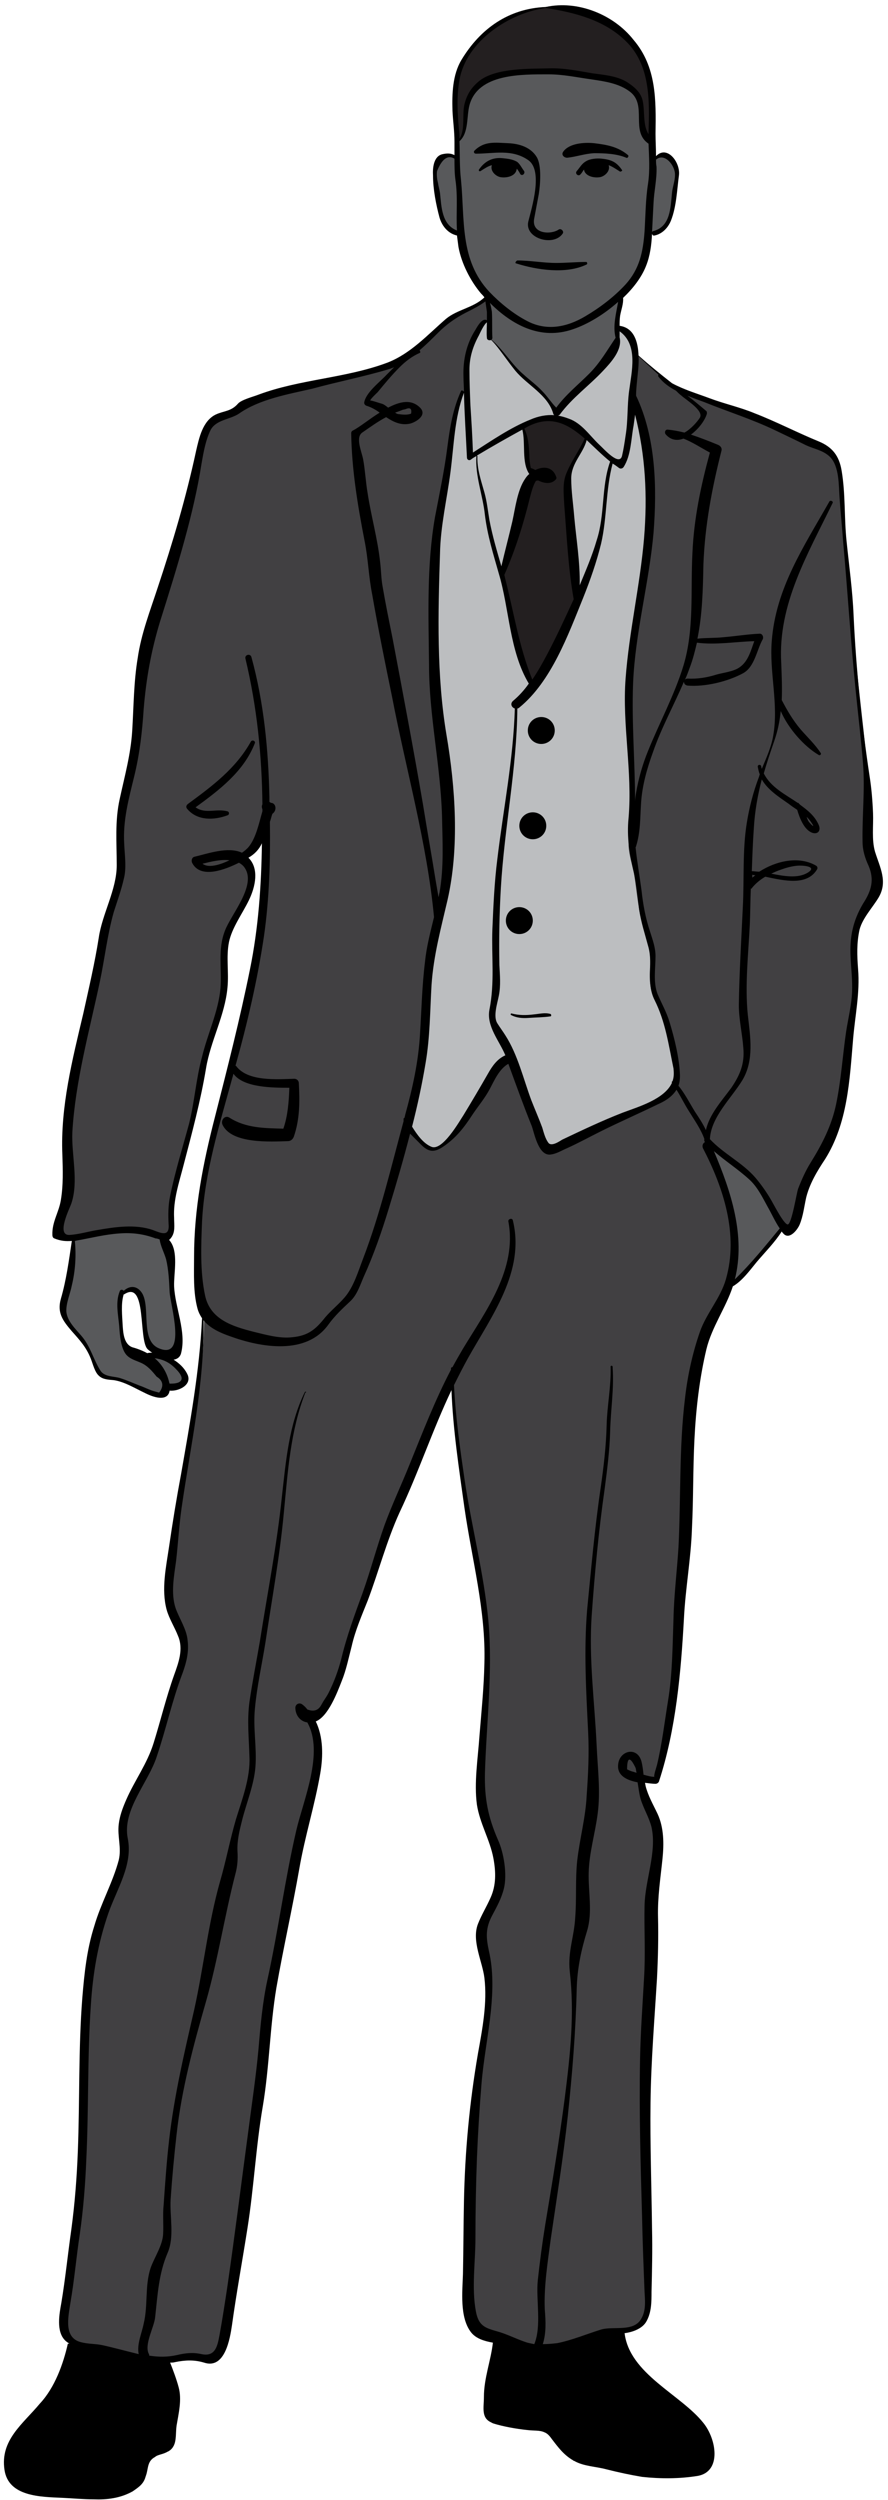 <?xml version="1.0" encoding="UTF-8"?><svg xmlns="http://www.w3.org/2000/svg" xmlns:xlink="http://www.w3.org/1999/xlink" height="501.0" preserveAspectRatio="xMidYMid meet" version="1.0" viewBox="-0.9 -1.0 178.0 501.0" width="178.0" zoomAndPan="magnify"><g id="change1_1"><path d="M174.4,171.5c-0.2-0.5-0.4-1.1-0.5-1.6c-0.5-1.8-0.5-3.7-0.4-5.6c0-0.8,0-1.6,0-2.3c0-1.1-0.1-2.2-0.2-3.2 v-0.5c-0.6-11.6-2.6-23.2-3.2-34.8c-0.3-8-1.6-15.4-1.9-23.5c-0.3-2.9,0-5.8-1.3-8.7c-0.8-2-2.2-2.6-4-3.3c-1.3-0.5-2.5-1.1-3.8-1.6 c-4.5-2.2-9.1-4.4-14.1-5.8c-3.5-1.3-6.5-2.6-10-3.9c-0.3-0.2-0.7-0.4-1-0.6c0.5,0.4,0.9,0.8,1.4,1.2c-0.1,0-0.2-0.1-0.3-0.1 c-0.3-0.2-0.6-0.5-0.9-0.7c-2.8-2.4-5.6-4.9-7.7-6.8h0c-0.2-2.9-1.3-4.4-3.2-4.7l-0.6-0.1l0-0.6c0-0.6,0-1.4,0.1-2.2 c0.1-0.5,0.2-0.9,0.3-1.4c0.2-0.7,0.4-1.4,0.3-2l0-0.3l0.2-0.2c2.1-2,3.6-4.1,4.4-6.2c0.8-2.1,1.1-4.4,1.2-6.3l1.4,0 c0-0.2-0.2-0.3-0.3-0.3h0c1.2-0.2,2.2-1.2,2.8-2.6c0.8-2,1.1-4.4,1.3-6.7c0.1-0.7,0.2-1.5,0.3-2.2c0.1-1-0.3-2.2-1-3 c-0.4-0.5-0.9-0.7-1.3-0.7c-0.4,0-0.7,0.2-1.1,0.5l-1.1,1.2l-0.1-1.6c-0.1-1.7-0.1-3.1-0.1-4.6c0.1-6.7,0.2-13.1-4.3-18.3 c-3.2-4.1-8.6-6.7-13.7-6.7c-1.1,0-2.1,0.1-3.2,0.3l-0.1,0l-0.1,0c-6.8,0.3-12.4,3.8-16.3,10.3c-1.7,2.8-1.8,6.4-1.7,9.8 c0,0.8,0.1,1.7,0.2,2.5c0.1,1.2,0.2,2.5,0.2,3.7c0,1,0,2,0,2.8l0,1.3l-1.1-0.7c-0.3-0.2-0.5-0.2-0.9-0.2c-0.3,0-0.6,0-0.9,0.1 c-1.5,0.3-1.4,2.8-1.4,3.6c0,2.9,0.7,6.1,1.3,8.2c0.5,1.6,1.6,2.8,3,3.1l0.5,0.1l0,0.5c0.1,0.9,0.2,1.6,0.3,2.3c0.5,3,2.2,6.4,4.3,9 c0.2,0.3,0.5,0.5,0.7,0.8l0.1,0.2l0.1,0.6l-0.3,0.3c0,0,0,0,0,0c0-0.1-0.1-0.2-0.1-0.4c-1.2,1.6-5.8,2.9-7.7,4.5 c-2.8,2.4-5.3,5.1-8.1,7.1l0,0c-0.1,0.1-0.2,0.1-0.3,0.2l0-0.1c-1.4,1-3,1.9-4.8,2.3C67.5,75,57.6,76,49.3,79.4 c-0.6,0.2-1.2,0.4-1.6,0.7c-0.2,0.1-0.5,0.2-0.7,0.3c-1.9,2.5-4.8,1.2-6.1,3.5c-1.7,2.2-2.2,6.6-2.7,9.6c-1.7,7.1-3.9,14.7-6.8,23.5 c-0.3,0.9-0.6,1.8-0.9,2.8c-1.2,3.6-2.5,7.4-3,11.2c-0.6,3.5-0.7,7.1-0.9,10.5c-0.1,1.2-0.1,2.4-0.2,3.6c0,0.4-0.1,0.9-0.1,1.3 c-0.2,2.1-0.5,4.1-0.9,6.1c-1.1,4.6-2.6,9.1-2.4,14.2c0,2.9,0.7,5.8-0.3,9s-2.3,6.5-2.9,10c-1.1,8.2-3.3,16.2-5,24.2 c-1.5,6.7-2.7,13.6-2.4,20.5c0.1,3.2,0.2,6.1-0.3,9.2c-0.1,0.4-0.2,0.8-0.3,1.2c-0.5,1.4-1.1,2.8-1.3,4.2c-0.1,0.5-0.2,1-0.1,1.5 c0,0,0,0.1,0,0.1c0.8,0.4,1.6,0.5,2.4,0.5c0.2,0,0.5,0,0.7,0l0.9-0.1l-0.1,0.9c-0.6,4.1-1.2,7.8-2.2,11.6c-0.7,2.5,0.3,3.8,2.1,5.8 l0.2,0.2c1.5,1.7,2.8,3.2,3.7,5.5c0.1,0.3,0.2,0.6,0.3,0.9c0.3,0.8,0.6,1.9,1.1,2.3c0.5,0.5,1.4,0.6,2.2,0.7l0.4,0 c1.7,0.2,3.4,1.1,5,1.9c0.4,0.2,0.9,0.5,1.3,0.7c1.2,0.6,2.3,0.9,3,0.9c0.9,0,1.1-0.4,1.1-0.8l0.1-0.7l0.7,0.1c0.1,0,0.2,0,0.3,0 c1,0,2.2-0.5,2.6-1.2c0.1-0.2,0.3-0.6-0.1-1.2c-0.5-1-1.4-1.9-2.5-2.5l-1.7-1l2-0.2c0.5-0.1,0.8-0.3,0.9-0.8c0.6-2.5,0-5.3-0.6-8.1 c-0.4-1.7-0.8-3.5-0.8-5.1c0-0.7,0-1.5,0.1-2.4c0.2-2.4,0.3-5-0.9-6.5l-0.6-0.7l0.8-0.4c0,0,0.1,0,0.1-0.1c0.6-0.8,0.6-1.7,0.6-2.8 c0-0.3,0-0.6,0-0.8c-0.2-3.1,0.6-6.1,1.4-9c0.2-0.6,0.3-1.2,0.5-1.8l0.4-1.4c0.4-1.7,0.9-3.3,1.3-5c0.9-3.3,1.8-6.5,2.2-9.8 c0.2-1.1,0.4-2.1,0.6-3.2c0.4-2.6,1.3-5,2.1-7.4c1-2.8,1.9-5.7,2.2-8.7c0.1-1.3,0.1-2.6,0.1-3.9c0-1.7-0.1-3.5,0.3-5.3 c0.4-2.1,1.6-4,2.6-6c0.5-0.9,1-1.8,1.4-2.6c0.9-2,2.2-5.6,0-7.7l-0.6-0.6l0.8-0.5c1.3-0.8,2-1.5,2.4-2.6l0-0.1l1.2,0.3 c-0.1,3.7-0.2,7.5-0.4,11.2c-0.4,5.2-1,9.9-1.9,14.3c-1.6,8.1-3.6,16.3-5.7,24.3c-1.7,6.1-3.3,12-4.4,18.2 c-1.1,5.5-1.3,11.1-1.1,16.7c0,2.9,0,5.9,0.7,8.6c0.1,0.6,0.4,1.1,0.7,1.6l-0.3,0.3c0,12.8-3,25.7-4.9,38.5 c-0.4,2.4-0.8,4.9-1.2,7.5c-0.1,0.6-0.2,1.2-0.3,1.8c-0.6,3.6-1.1,7.3-0.2,10.6c0.3,1,0.8,2,1.3,3c0.4,0.7,0.7,1.5,1,2.2 c1.2,2.8,0.2,5.7-0.7,8.2l0,0.1c-0.2,0.7-0.5,1.3-0.7,2c-0.2,0.6-0.4,1.2-0.6,1.8c-0.5,1.5-0.9,3-1.3,4.5c-0.5,1.7-1,3.5-1.5,5.2 c-0.8,2.6-2.1,4.9-3.3,7c-0.8,1.4-1.6,2.9-2.3,4.4c-0.6,1.5-1.2,3-1.4,4.7c-0.1,1,0,2,0.1,3.1c0.1,1.3,0.3,2.7-0.1,4.2 c-0.6,2.4-1.6,4.7-2.6,6.9c-0.9,2-1.7,4.1-2.4,6.3c-1.5,4.7-2,9.6-2.4,14.2c-0.5,6.2-0.6,12.6-0.6,18.8c0,3.9-0.1,8-0.3,12 c-0.2,5.6-0.6,10.7-1.3,15.7c-0.3,1.9-0.5,3.9-0.8,5.8c-0.4,2.9-0.8,6-1.2,8.9l0,0.1c-0.4,2-1,5.3,0.6,6.8c0.2,0.2,0.5,0.4,0.7,0.6 l-0.3,0.9l0.3-0.2c0,0,0,0.1,0,0.1l0.1-0.1l-0.2,0.4c-0.9,3.7-2.5,8.5-5.6,11.8c-0.7,0.8-1.4,1.6-2.2,2.4c-2.8,3-5.5,5.9-4.8,10.3 c0.7,4.6,6,4.8,10.3,5l0.7,0c0.9,0,1.7,0.1,2.6,0.2c1.2,0.1,2.5,0.2,3.7,0.2l0.3,0c3,0,5.2-0.5,7.2-1.6c1.2-0.8,1.9-1.3,2.3-2.6 c0.2-0.4,0.2-0.8,0.3-1.3c0.2-1,0.4-2.2,1.8-3c0.4-0.2,0.7-0.4,1-0.5c0.2-0.1,0.3-0.1,0.5-0.2c0.4-0.1,0.7-0.2,1-0.4 c0.4-0.2,0.7-0.5,1-0.9c0.3-0.6,0.4-1.5,0.4-2.4c0-0.5,0-1,0.1-1.5c0.1-0.4,0.1-0.7,0.2-1.1c0.4-2.1,0.8-4.3,0.2-6.3 c-0.3-1.4-1-3.2-1.7-4.8l-0.4-0.9l1,0c0.1,0,0.2,0,0.4,0c0.6,0,1.2-0.2,1.7-0.3c0.6-0.1,1.2-0.1,1.8-0.1c1.1,0,2.1,0.1,3.1,0.5 c0.3,0.1,0.6,0.2,0.9,0.2c2.7,0,3.5-5.2,3.7-7.1c0.6-4,1.2-8.1,1.9-12.1c0.4-2.4,0.8-4.9,1.2-7.3c0.6-3.8,1-7.8,1.4-11.6 c0.5-4.3,0.9-8.7,1.7-13c0.6-3.9,1-7.9,1.3-11.7c0.3-3.9,0.7-7.9,1.4-11.9c0.7-4,1.5-8.1,2.3-12c0.8-3.9,1.6-7.9,2.3-11.9 c0.6-3.2,1.3-6.5,2.1-9.6c0.8-3.1,1.5-6.3,2.1-9.5c0.5-2.5,0.7-6-0.4-9c0-0.1-0.1-0.3-0.1-0.4c-0.1-0.2-0.2-0.5-0.3-0.7 c0-0.1,0.1-0.1,0.1-0.2c0.2-0.3,0.4-0.5,0.5-0.8c2-1.1,3.6-5.3,4.4-7.3l0.1-0.2c0.7-1.6,1.1-3.5,1.5-5.2c0.1-0.6,0.3-1.1,0.4-1.7 c0.6-2.7,1.7-5.4,2.7-8l0.5-1.2c0.8-2.2,1.6-4.6,2.4-6.8c1.2-3.6,2.4-7.4,4.1-10.9c1.9-4,3.6-8.2,5.2-12.2c1.6-4,3.3-8.2,5.2-12.3 l0.8,0.2c0.4,7.8,1.7,16,2.8,23.4c1.6,9.7,4.2,19.4,4.2,28.7c0,4.8-0.3,9.4-0.6,14.1c0,0.1,0,0.3,0,0.4c-0.1,1-0.2,2-0.2,2.9 c-0.1,1.1-0.2,2.3-0.3,3.4c-0.3,3.4-0.7,6.9-0.2,10.1c0.3,1.9,1,3.7,1.7,5.5c0.6,1.7,1.3,3.4,1.6,5.2c0.4,2.3,0.7,5.4-0.6,8.4 c-0.4,0.8-0.7,1.5-1.1,2.3c-0.5,1-1,1.9-1.4,2.9c-0.8,2.1-0.1,4.6,0.5,7c0.3,1.2,0.7,2.4,0.8,3.5c0.1,1.1,0.2,2.3,0.2,3.4 c-0.1,3-0.5,6-0.9,8.8c-0.1,0.9-0.3,1.7-0.5,2.6l-0.1,0.6c-1.7,9.8-2.6,19.4-2.8,29.5c-0.1,2.4-0.1,4.8-0.1,7.2c0,2.4,0,4.8-0.1,7.3 c0,0.5,0,1-0.1,1.5c-0.1,3.3-0.3,7.4,1.5,9.8c0.9,1.2,2.5,1.6,4,1.8l0.6,0.1l-0.1,0.6c-0.2,1.6-0.5,3.1-0.9,4.6 c-0.5,2-0.9,4.1-0.9,6.3c0,0.4,0,0.8,0,1.3c-0.1,1.7-0.1,2.7,1.2,3.2c0.1,0.1,0.2,0.1,0.3,0.1c2,0.6,4.8,1.1,6.5,1.3 c0.4,0,0.8,0.1,1.2,0.1c1,0,1.9,0.1,2.7,0.5c0.6,0.3,1.1,0.8,1.6,1.5l0.2,0.2c1.2,1.6,2.2,2.9,4,3.9l0.2,0.1 c1.1,0.7,2.5,0.9,3.9,1.1c0.8,0.1,1.6,0.3,2.4,0.5c2.6,0.6,4.8,1.1,7,1.5c1.7,0.2,3.4,0.3,5,0.3c2.1,0,4.1-0.2,6-0.5 c1.2-0.2,2.1-0.9,2.5-2c0.8-2.2-0.3-5.6-1.8-7.5c-1.5-2-3.8-3.8-6.2-5.6c-4.5-3.5-9.1-7.2-9.8-12.8l-0.1-0.7l0.7-0.1 c0.9-0.1,3-0.5,3.8-2c0.2-0.3,0.3-0.6,0.4-1c0.6-1.3,0.5-2.9,0.5-4.6c0,0,0-0.1,0-0.1c0.1-4.1,0.2-8.3,0.1-12.5 c0-2.8-0.1-5.6-0.1-8.4c-0.1-5.6-0.2-11.3-0.2-16.9c0.1-6.3,0.5-12.7,0.9-18.9c0.1-2.1,0.3-4.1,0.4-6.2c0.2-4.5,0.3-8.5,0.2-12.1 c-0.1-3.1,0.3-6.2,0.6-9.2c0.1-0.9,0.2-1.7,0.3-2.6c0.3-2.5,0.4-5.8-0.9-8.6c-0.2-0.4-0.4-0.9-0.6-1.3c-0.7-1.5-1.4-2.8-1.8-4.4 c0-0.1-0.1-0.3-0.1-0.4l0-0.2c0-0.3-0.1-0.6-0.1-0.9l0.9,0.1c0.6,0.1,1.2,0.1,1.7,0.2l0.4,0c3.4-10.3,4.4-21.7,5-32.5 c0.1-2.8,0.5-5.7,0.8-8.5c0.3-3.1,0.7-6.3,0.8-9.4c0.1-3,0.2-6,0.2-8.9c0-2.9,0.1-6,0.3-9c0.3-6.8,1.1-12.8,2.4-18.2 c0.6-2.5,1.8-4.9,2.9-7.1c0.9-1.8,1.8-3.6,2.4-5.5l0.1-0.3l0.2-0.1c1.5-0.9,2.7-2.4,3.9-3.8c0.3-0.3,0.5-0.7,0.8-1 c0.5-0.6,1-1.1,1.5-1.7c1.2-1.3,2.5-2.7,3.4-4.3l0.5-0.8l0.6,0.8c0.1,0.1,0.2,0.3,0.4,0.4c0.1,0.1,0.2,0.2,0.3,0.2 c0.6,0,1.5-1.1,1.8-1.8c0.5-1.1,0.7-2.4,0.9-3.7c0.1-0.5,0.2-1.1,0.3-1.6c0.7-2.9,2.3-5.5,3.9-7.9c4.1-6.6,4.7-14.4,5.4-21.9l0-0.6 c0.3-3.2,0.7-6.3,1.3-9.5c0.6-5-1.1-9.9,0.4-14.5c0.5-1.4,1.4-2.7,2.3-3.9c0.5-0.7,0.9-1.3,1.3-1.9C176,176.2,175.3,174,174.4,171.5 z M32.2,270.9l-2.7-0.1c-0.3,0-0.5,0-0.7,0.1l-0.3,0.1l-0.2-0.1c-0.3-0.2-0.6-0.4-1-0.5c-0.6-0.3-1.2-0.5-2-0.7 c-2.1-0.8-2.3-3.4-2.4-4.8c0-0.4,0-0.8-0.1-1.3c-0.1-1.8-0.3-3.7,0.3-5.4l0.1-0.4l0.4-0.1c0.6-0.3,1.1-0.5,1.6-0.5 c2.4,0,2.7,3.6,3,7.1c0.2,1.8,0.4,4.1,0.9,4.6c0.2,0.2,0.5,0.4,0.9,0.7L32.2,270.9z" fill="#414042"/></g><g id="change2_1"><path d="M156.4,244.5l-0.8,0.9c-1.5,2.3-3.2,4.1-5.1,6.1c-1.5,1.7-3,3.8-5.1,5.1l-0.1-0.1c1.6-4.2,1.6-11.1,0.5-15 c-1.3-4.7-2.7-8.7-4.8-13.1c0-0.3-0.1-0.6-0.2-0.9l0.2-0.1c2.9,3.5,7.4,5.5,10,8.7C153.1,238.8,154.5,242,156.4,244.5z M34.4,272.6 c-0.8-0.8-1.8-1.3-2.9-1.4c-0.5-0.2-1-0.3-1.6-0.3c-0.6-0.1-1.8-0.3-2.3,0.1l0,0.1c-0.8-0.3-1.5-0.6-2.3-1c-0.6-0.2-0.8-0.5-1.1-1.1 c-0.9-1.9-0.9-4.1-1-6.2c-0.1-1.5-0.5-3.4,0.3-4.7l0.3,0.1c0.6-0.7,2.2-1.2,3-0.3c0.7,0.8,1,2.7,1.1,3.8c0.2,1.5,0,3.2,0.3,4.7 c0.2,1.2,0.5,2.4,1.6,3.2c0.5,0.3,1.1,0.6,1.8,0.8c0.7,0.2,1.3,0.4,1.8,0.3c1.8-0.2,1.4-2.6,1.4-3.9c0-1.9-0.4-3.9-0.9-5.7 c-0.4-1.9-0.5-3.5-0.5-5.4c0-2.9,0-6.3-2-8.7v-0.2c-1.1-0.2-2.7-1-4.2-1.2c-2.9-0.4-6.5,0-9.7,0.6c-1,0.2-2.4,0.6-3.7,0.8v0.3 c0,4.1-0.7,8.4-1.8,12.3c-0.6,1.9-0.6,2.7,0.5,4.4c1.6,2.2,3.6,3.6,4.7,6.2c0.4,1.1,0.9,2,1.3,3.1c0.6,1.4,0.9,1.6,2.4,1.8 c2.5,0.2,4.6,1.5,6.9,2.5c1.5,0.8,5.7,2.4,4.7-0.6c0.9,0.3,2.4-0.2,2.9-0.5C37.3,275.6,35.5,273.6,34.4,272.6z M130.4,30.9h-0.2 c-0.1-0.1-0.2-0.2-0.4-0.3v-3.2h-0.1c-1.9-0.9-2-2.4-2-4.4s-0.1-3.8-1.3-5.4c-1.3-1.6-3.5-2.4-5.5-2.8c-1.1-0.2-2.1-0.3-3.2-0.5 c-1.5-0.1-2.9-0.7-4.4-0.9c-1.8-0.3-3.6-0.1-5.3-0.1c-1.6,0-3.1,0.5-4.7,0.4c-1.4-0.1-2.6,0.3-3.9,0.5c-1.2,0.2-2.9,0.7-3.9,1.3 c-2.2,1.5-2.8,3.7-3.2,6.2c-0.3,1.9,0.4,4.6-1.5,5.7c0,1.1-0.1,2.2-0.1,3.3c0,0,0-0.1,0-0.1c-0.7-1.1-3-0.9-3.6,0.1 c-1.2,1.7-0.7,3.9-0.3,5.7c0.5,1.9,0.4,3.6,0.8,5.3c0.3,1.5,1.6,3.7,3.4,3.9h0.2c0.2,1.7,0.5,3.3,1.1,4.9c0.9,2.7,2.3,5.2,4.2,7.3 c0,0,0,0,0,0.1l0,0c0.1,0.3,0.1,0.6,0.2,0.8c0.3,1,0.5,1.4,0.6,2.8v2c0,1-0.1,2.1,0,3.2c2.4,1.9,4.8,6.3,7.2,8.2 c2.4,1.8,4.3,3.9,5.9,6.4c0.1,0.2,0.2,0.3,0.3,0.5c1-1.4,2.1-2.7,3.3-3.9c1.2-1.2,2.5-2.3,3.8-3.4c1.7-1.8,4.9-5.2,5.1-7.8 c0-0.7-0.1-1.3-0.1-2c0-0.5,0-1,0.1-1.6c0.1-1.6,1.1-3.5,0.8-5l-0.1-0.1c0,0-0.1,0.1-0.1,0.1c0,0,0,0,0-0.1c2.2-1.9,4.1-4.2,4.7-6.9 c0.4-1.8,0.6-3.6,0.8-5.5c0,0,0,0,0-0.1c0,0,0.1,0,0.1,0c0,0,0,0.1,0,0.1l1.1,0.1c1.8-0.2,3.1-2.4,3.4-3.9c0.5-1.8,0.4-3.5,0.8-5.3 c0.5-1.8,0.9-4-0.3-5.7C133.5,29.8,131.1,29.6,130.4,30.9z" fill="#58595B"/></g><g id="change3_1"><path d="M134.5,216.5c-0.2,0.6-0.7,1.2-1.5,1.7c-1.7,1.5-4.1,2.4-6,3.2c-3.7,1.7-7.5,3.2-11.2,5.2 c-1.5,0.6-3,1.5-4.5,2.2c-1.3,0.6-1.7,1.3-2.8,0.4c-1.1-1.3-1.7-4.5-2.6-6c-1.6-4-3-8.1-4.5-12.1c0,0,0,0,0,0l-0.1,0 c-2.8,0.6-4.3,5.4-5.6,7.5c-0.9,1.5-2.2,2.8-3,4.3c-0.6,1.3-0.9,1.9-1.9,2.8c-1.1,1.1-3.9,4.1-5.2,3.7c-1.1-0.4-3.9-3.4-4.9-5.2 c0.9-3.3,1.8-6.6,2.4-9.9c1.6-7.7,1-15.8,2.3-23.9c0.3-2.1,0.8-4.2,1.3-6.3c1.1-4.3,2.2-8.5,2.2-13.1c0-5.5,0-10.6-0.3-16.1 c-0.3-6.5-2.3-12.6-2.3-19c-0.3-7.7,0-15.5,0-23.5c0-6.1,1.3-11.9,2.3-17.7c1-5.5,1-12.3,3.2-17.1h0.5c0,0,0-0.1,0-0.1 c-0.1-1.6-0.1-3.1-0.1-4.3c0-2.6,0.6-4.9,1.9-7.1c0.2-0.6,1.9-3.4,2.4-2.6H97c0,1-0.1,2.1,0,3.2c2.4,1.9,4.8,6.3,7.2,8.2 c2.5,1.8,4.4,3.7,6,6.2c0.3,0,0.6,0.1,0.8,0.1c0.9-1.2,1.9-2.4,3-3.5c1.2-1.2,2.5-2.3,3.8-3.4c1.7-1.6,4.9-5.1,5.1-7.7 c0-0.7-0.1-1.3-0.1-2c2.2,0.5,3.1,2.5,3.3,4.7c0.4,3.4-0.6,7.6-0.6,9.1c0,0.1,0,0.1,0,0.2c0,0.1,0,0.2,0,0.3h0.1 c4.9,12,3.7,26.5,1.7,38.9c-0.9,5.4-1.9,11-2.4,16.3c-0.4,4.3,0,9.5,0.2,13.8c0.2,4.7,0.4,9.5,0.2,14.2c-0.2,1.9-0.2,4.1-0.2,6v0.4 c0.1,2,0.7,3.6,1.1,5.6c0.6,3.9,0.9,8,2.1,11.8c0.9,2.6,1.3,4.1,1.1,6.9c-0.2,2.8,0,4.9,1.3,7.3c2.1,3.9,2.6,8.8,3.4,12.9 C134.8,214.4,134.9,215.5,134.5,216.5z" fill="#BCBEC0"/></g><g id="change4_1"><path d="M110.1,82.9c-0.6-0.1-1.2-0.1-1.9,0c-1.5,0.1-3,0.8-4.5,1.5c1.3,2.3,0.8,5,1.1,7.6c0.2,1,0.5,1.8,1.1,2.3 c-0.3,0.3-0.6,0.7-0.8,1c-1.3,2.9-1.8,6.5-2.7,9.4c-0.8,3.2-1.8,6.1-2.7,9.4h-0.1c2,7.3,2.7,16.1,6.2,22.3 c3.1-4.2,6.2-10.6,8.7-16.5h-0.1c0-6.6-1.1-13.2-1.5-19.8c-0.2-1.9-0.5-4.2,0-6.1c0.9-2.6,3-4.6,3.7-7l0.1-0.1 c-0.4-0.4-0.7-0.8-1.1-1.2C113.9,84,112.2,83.1,110.1,82.9z M106,94.4C106,94.4,106,94.3,106,94.4C106,94.3,106,94.3,106,94.4 C106,94.3,106,94.3,106,94.4z M129.9,27.4h-0.1c-1.9-0.9-2-2.5-2-4.4s-0.1-3.8-1.3-5.4c-1.3-1.6-3.4-2.4-5.5-2.8 c-1.1-0.2-2.1-0.3-3.2-0.5c-1.5-0.1-2.9-0.6-4.4-0.9c-1.7-0.3-3.5-0.1-5.3-0.1c-1.6,0-3.1,0.5-4.7,0.4c-1.4-0.1-2.6,0.3-3.9,0.5 c-1.2,0.2-2.9,0.6-3.9,1.3c-2.3,1.5-2.8,3.8-3.2,6.2c-0.3,1.9,0.4,4.6-1.5,5.7c0-0.4,0-0.9-0.1-1.3c-0.4-5.3-1.2-11.3,1.9-15.9 c2.2-3.5,5-6,8.7-7.9c2.2-1.1,4.7-1.7,7.2-1.9c7.4-0.3,15.5,3.3,19.2,9.9C130.4,14.9,130,21.8,129.9,27.4z" fill="#231F20"/></g><g id="change5_1"><path d="M94.5,29.8c-0.4,0-0.5-0.4-0.3-0.6c2-2,4.2-1.6,6.8-1.5c2.2,0.1,4.5,0.8,5.7,2.8c1,1.7,0.7,5.5,0.4,7.4 c-0.3,1.6-0.6,3.2-0.9,4.8c-0.7,3.2,3.3,3.4,4.9,2.3c0.5-0.3,1.1,0.4,0.8,0.8c-1.8,2.7-7.7,1-6.9-2.4c0.7-2.8,3-10.2,0-12.3 C101.7,28.8,98.1,29.8,94.5,29.8z M97.7,32.1c-0.4,1.1,0.7,2.2,1.7,2.4c1.1,0.2,2.8-0.1,3.2-1.3c0-0.1,0.1-0.3,0.1-0.4 c0.3,0.4,0.5,0.7,0.7,1.1c0.4,0.5,1.1-0.2,0.7-0.7c-0.4-0.5-0.8-1.4-1.4-1.8c-0.9-0.5-1.9-0.6-2.9-0.7c-2.1-0.2-3.6,0.7-4.7,2.3 c-0.1,0.2,0.1,0.4,0.3,0.3C96.2,32.8,96.9,32.3,97.7,32.1C97.7,32.1,97.7,32.1,97.7,32.1z M119.7,30.8c-0.9-0.1-2.3,0-3.1,0.5 c-0.9,0.5-1.2,1.2-1.9,2c-0.4,0.5,0.3,1.1,0.7,0.7c0.3-0.3,0.4-0.5,0.6-0.8c0-0.1,0.1-0.1,0.2-0.2c0,0.1,0,0.1,0,0.2 c0.4,1.2,2.1,1.5,3.2,1.3c1-0.2,2.1-1.3,1.7-2.4c0,0,0,0,0,0c0.8,0.3,1.5,0.8,2.3,1.3c0.2,0,0.5-0.2,0.4-0.3 C122.7,31.5,121.7,31,119.7,30.8z M112.9,30.6c1.8-0.2,3.4-0.8,5.3-0.9c2.1,0,4.5,0.1,6.4,0.9c0.3,0.2,0.6-0.3,0.4-0.5 c-2-1.7-4.3-2.1-6.8-2.4c-2-0.2-5,0-6.2,1.7C111.5,30.1,112.3,30.7,112.9,30.6z M116.6,51.5c-2,0-4,0.2-6,0.2 c-2.6,0-5.2-0.5-7.8-0.5c-0.4,0.2-0.5,0.6-0.2,0.6c4.1,1.3,10,2.2,14.1,0.2C116.9,51.9,116.8,51.5,116.6,51.5z M107.6,142.7 c-1.5,0-2.7,1.2-2.7,2.7s1.2,2.7,2.7,2.7s2.7-1.2,2.7-2.7S109.1,142.7,107.6,142.7z M105.9,167.2c1.5,0,2.7-1.2,2.7-2.7 s-1.2-2.7-2.7-2.7s-2.7,1.2-2.7,2.7S104.4,167.2,105.9,167.2z M105.9,183.5c0-1.5-1.2-2.7-2.7-2.7s-2.7,1.2-2.7,2.7s1.2,2.7,2.7,2.7 S105.9,185,105.9,183.5z M109.4,202.2c-1.1-0.3-2.2,0-3.3,0.1c-1.6,0.2-3,0.2-4.5-0.2c-0.1,0-0.2,0.2-0.1,0.3 c1.1,0.6,2.3,0.7,3.6,0.6c1.4-0.1,2.9-0.1,4.3-0.3C109.7,202.7,109.6,202.2,109.4,202.2z M175.2,178.9c-1.2,2-3.2,4.1-3.8,6.4 c-0.6,2.7-0.5,5.2-0.3,7.9c0.4,4.8-0.6,9.3-1,14.1c-0.7,8.3-1.1,16.8-5.6,24c-1.6,2.4-3.1,4.9-3.8,7.7c-0.4,1.8-0.6,3.7-1.3,5.4 c-0.4,1-2,3.1-3.2,1.9c-0.1-0.1-0.3-0.3-0.4-0.5c-1.4,2.2-3.3,4.1-5,6.1c-1.4,1.7-2.9,3.8-4.8,4.9c-1.4,4.3-4.2,8.1-5.3,12.6 c-1.4,5.9-2.1,12-2.4,18.1c-0.3,5.9-0.2,11.9-0.5,17.9c-0.2,6-1.3,11.9-1.6,17.9c-0.6,10.9-1.6,22.3-5,32.7 c-0.1,0.3-0.4,0.5-0.7,0.5c-0.6,0-1.3-0.1-2.1-0.2c0,0.2,0.1,0.4,0.1,0.6c0.5,2,1.5,3.7,2.4,5.6c1.3,2.8,1.3,6,1,9 c-0.4,3.9-1,7.7-0.9,11.7c0.1,4.1,0,8.2-0.2,12.2c-0.5,8.3-1.2,16.6-1.3,25c-0.1,8.4,0.2,16.9,0.3,25.3c0.1,4.2,0,8.4-0.1,12.6 c0,2,0,4.1-1,5.9c-0.8,1.5-2.8,2.2-4.4,2.4c1,8.2,11.3,12.3,15.8,18c2.6,3.2,3.7,9.7-1.1,10.6c-3.7,0.6-7.5,0.6-11.2,0.2 c-2.4-0.4-4.7-0.9-7.1-1.5c-2.2-0.6-4.6-0.6-6.5-1.7c0,0,0,0,0,0c-0.1,0-0.1,0-0.2-0.1c-1.9-1.1-3-2.6-4.3-4.3 c-0.5-0.7-0.9-1.1-1.4-1.3c-1-0.5-2.1-0.3-3.6-0.5c-2-0.2-4.8-0.7-6.7-1.3c-0.2-0.1-0.3-0.1-0.4-0.2c-2.1-0.9-1.5-3-1.5-5.1 c0-3.8,1.4-7.3,1.8-10.9c-1.7-0.3-3.4-0.8-4.4-2.1c-2.3-3-1.7-8.2-1.6-11.7c0.1-4.9,0.1-9.7,0.2-14.5c0.2-10,1.1-19.7,2.8-29.6 c0.9-5,1.9-10.2,1.3-15.2c-0.4-3.3-2.6-7.4-1.3-10.8c0.7-1.8,1.7-3.4,2.5-5.2c1.2-2.6,1.1-5.3,0.6-8c-0.7-3.7-2.7-6.9-3.3-10.7 c-0.6-4.4,0.2-9.3,0.5-13.7c0.4-4.9,0.9-9.8,1-14.7c0.3-10.6-2.5-20.7-4-31.1c-1.1-7.9-2.3-15.7-2.6-23.6c-3.8,8-6.6,16.5-10.4,24.5 c-2.6,5.7-4.2,11.9-6.4,17.7c-1.2,3-2.5,6-3.2,9.1c-0.6,2.3-1.1,4.8-2,7c-0.9,2.3-2.7,7.1-5.2,8.1c1.5,3.1,1.5,6.9,0.9,10.4 c-1.1,6.4-3.1,12.7-4.2,19.1c-1.4,8-3.2,15.9-4.6,23.9c-1.3,7.8-1.4,15.8-2.7,23.6c-1.4,8.1-1.8,16.4-3.1,24.6 c-1,6.4-2.2,12.9-3.1,19.4c-0.4,2.7-1.4,8.9-5.6,7.5c-2-0.6-3.8-0.5-5.8-0.1c-0.3,0.1-0.7,0.1-1,0.1c0.6,1.5,1.3,3.4,1.7,4.9 c0.7,2.5,0,5.3-0.4,7.7c-0.2,1.3,0,3-0.6,4.1c-0.3,0.6-0.8,1-1.3,1.2c-0.5,0.3-1,0.4-1.6,0.6c-0.3,0.1-0.6,0.2-0.8,0.4 c-1.7,0.9-1.3,2.4-1.9,3.9c-0.4,1.5-1.3,2.1-2.6,3c-2.5,1.4-5.2,1.7-7.8,1.6c-2.1,0-4.2-0.2-6.3-0.3C7.3,499.4,0.8,499.4,0,494 c-0.9-6,3.7-9.2,7.1-13.3c3-3.2,4.7-8,5.6-12l0.1,0c0,0,0,0,0,0l0.2,0c-0.3-0.2-0.6-0.4-0.8-0.6c-1.9-1.8-1.2-5.4-0.8-7.6 c0.8-4.8,1.3-9.8,2-14.7c0.7-5.2,1.1-10.4,1.3-15.6c0.4-10.3,0.1-20.6,0.9-30.8c0.4-4.9,0.9-9.7,2.4-14.4c1.3-4.5,3.7-8.7,4.9-13.2 c0.6-2.5-0.3-4.7,0-7.2c0.2-1.7,0.8-3.3,1.5-4.9c1.7-3.9,4.2-7.2,5.5-11.4c1.4-4.5,2.5-9.1,4.1-13.6c0.9-2.5,1.9-5.2,0.8-7.8 c-0.7-1.8-1.8-3.5-2.3-5.3c-1.1-4.1-0.1-8.6,0.5-12.7c0.7-4.8,1.5-9.7,2.4-14.5c1.8-10.3,3.7-20.7,4.2-31.2 c-0.4-0.6-0.7-1.2-0.9-1.9c-0.9-3.3-0.7-7-0.7-10.4c0-9.7,1.8-18.8,4.2-28.1c2.5-9.8,5-19.6,7-29.5c1.7-8.3,2.3-16.9,2.4-25.4 c0,0,0,0.1,0,0.1c-0.6,1.3-1.5,2.2-2.7,2.9c2.2,2.2,1.4,5.8,0.1,8.5c-1.3,2.7-3.4,5.5-4,8.4c-0.6,3,0,6-0.3,9.1 c-0.5,5.6-3.4,10.7-4.3,16.2c-1.1,6.6-2.8,12.9-4.5,19.4c-0.9,3.5-2.1,7-1.9,10.6c0,1.5,0.3,2.9-0.7,4.1c-0.1,0.1-0.2,0.2-0.3,0.3 c2,2.2,0.9,6.7,1,9.3c0.2,4.3,2.5,9.1,1.4,13.4c-0.2,0.8-0.8,1.2-1.5,1.3c1.1,0.7,2.1,1.6,2.7,2.8c1.2,2.2-1.7,3.6-3.5,3.4 c-0.3,2-2.6,1.7-5.1,0.4c-1.9-0.9-4-2.2-6.1-2.5c-1-0.1-2.2-0.1-3-0.9c-0.8-0.7-1.2-2.4-1.6-3.4c-0.9-2.3-2.2-3.7-3.8-5.5 c-1.8-2.1-3-3.7-2.2-6.5c1.1-3.8,1.6-7.6,2.2-11.6c-1.2,0.1-2.3,0-3.5-0.5c-0.3-0.1-0.4-0.4-0.4-0.7c-0.1-2.6,1.3-4.5,1.7-7 c0.5-3,0.4-6,0.3-9.1c-0.4-9.6,2-19,4.2-28.3c1.1-5,2.3-10.1,3.1-15.2c0.7-4.8,3.6-9.6,3.6-14.5c0-4.5-0.4-8.8,0.6-13.3 c1-4.6,2.2-8.9,2.5-13.6c0.3-4.9,0.3-9.8,1.1-14.6c0.7-4.9,2.5-9.5,4-14.1c3-9,5.7-18.1,7.7-27.4c0.6-2.6,1.3-6,3.9-7.3 c1.7-0.8,3.1-0.6,4.5-2.2c0.7-0.8,3.1-1.4,4.1-1.8c8.3-3.1,17.5-3.3,25.8-6.4c4.7-1.8,8.1-5.6,11.8-8.8c2.3-1.9,5.5-2.2,7.7-4.3 c0,0,0,0,0,0c-0.2-0.3-0.5-0.6-0.7-0.8c-2.1-2.5-3.9-6-4.5-9.3c-0.1-0.8-0.2-1.5-0.3-2.3c-1.8-0.4-3-1.9-3.5-3.6 c-0.7-2.6-1.3-5.7-1.3-8.4c-0.1-1.5,0.1-3.9,1.9-4.3c0.9-0.2,1.7-0.2,2.4,0.2c0-0.9,0-1.8,0-2.7c0-2.1-0.3-4.1-0.4-6.2 c-0.1-3.4,0-7.2,1.8-10.2c3.8-6.3,9.5-10.3,16.9-10.6c6.4-1.4,13.6,1.5,17.6,6.6c4.6,5.4,4.5,12,4.4,18.8c0,1.5,0.1,3,0.1,4.5 c2.2-2.3,4.9,1.2,4.6,3.8c-0.4,3-0.5,6.3-1.6,9.1c-0.6,1.5-1.8,2.7-3.3,3c-0.3,0.1-0.5-0.2-0.5-0.4c-0.1,2.3-0.4,4.5-1.2,6.5 c-0.9,2.3-2.6,4.5-4.6,6.4c0.1,1.2-0.4,2.4-0.6,3.6c-0.1,0.7-0.1,1.4-0.1,2c2.9,0.4,3.7,3.2,3.8,6c2.2,1.9,4.4,3.7,6.7,5.5 c2.4,1.3,5.1,2.1,7.5,3c2.9,1.1,6.1,1.8,9,3c4.4,1.7,8.6,3.9,13,5.7c2.6,1.1,4,2.8,4.5,5.8c0.8,4.7,0.5,9.5,1,14.2 c0.5,4.9,1.2,9.9,1.4,14.8c0.5,10.7,1.6,21.6,3.2,32.2c0.4,2.5,0.6,5,0.7,7.5c0.1,2.4-0.3,5.3,0.4,7.7 C175.5,172.9,177.1,175.7,175.2,178.9z M129.8,45.6c0-0.1,0.1-0.3,0.3-0.3c3.4-0.9,3.4-4.7,3.7-7.6c0.1-1.2,0.6-2.4,0.6-3.6 c0.1-1.9-2.1-4.6-3.8-3.1c0,0.5,0,0.9,0.1,1.4c0.1,2.5-0.5,4.9-0.6,7.3C130,41.5,129.9,43.6,129.8,45.6z M90.7,45.2 c-0.2-3.4,0.2-6.7-0.3-10.1c-0.2-1.4-0.2-2.9-0.2-4.3c-1.3-0.8-2.5,0-3.5,2.5c-0.1,0.8,0,1.6,0.2,2.4c0.1,0.7,0.3,1.3,0.4,2 C87.6,40.4,87.6,44,90.7,45.2z M126.6,78.3C126.6,78.4,126.6,78.4,126.6,78.3c4,8.4,4.2,18.5,3.5,27.5c-0.9,10.1-3.7,20.1-4.1,30.2 c-0.3,7.9,0.4,15.8,0.4,23.7c0-0.6,0.1-1.2,0.2-1.8c0.5-2.9,1.3-5.7,2.4-8.4c2.3-5.7,5.3-11.2,7.1-17.1c2.2-7.3,1.4-15,1.8-22.6 c0.3-6.9,1.7-13.5,3.5-20.1c-1.7-0.9-3.5-2.1-5.3-2.8c-1.3,0.5-2.6,0.3-3.6-0.9c-0.2-0.3-0.1-0.9,0.4-0.9c1.1,0.1,2.2,0.3,3.4,0.6 c1.3-0.7,2.6-2.2,3.1-3c0.8-1.4-2.7-3.5-3.7-4.4c-0.4-0.3-0.8-0.7-1.1-1c-1.3-0.7-2.5-1.5-3.5-2.8c-0.1-0.1-0.1-0.3,0-0.4 c-1.3-1.2-2.7-2.5-4-3.7c0.1,1.8-0.2,3.7-0.3,4.9C126.7,76.3,126.6,77.3,126.6,78.3z M137.4,132.7c-0.3,0.8-0.6,1.7-1,2.5 c0.1-0.1,0.3-0.2,0.5-0.2c2,0.1,3.9-0.2,5.8-0.8c1.4-0.4,3.5-0.6,4.7-1.5c1.7-1.2,2.2-3.3,2.9-5.2c-3.8,0.1-7.7,0.8-11.5,0.3 C138.4,129.5,138,131.1,137.4,132.7z M126.1,84.3c-0.5,2.6-0.5,6-2,8.3c-0.2,0.3-0.6,0.4-0.9,0.2c-0.4-0.3-0.8-0.6-1.3-0.9 c-1.4,5.2-1.1,10.8-2.3,16c-0.9,3.7-2.2,7.4-3.6,10.9c-3,7.4-6.4,16.8-12.8,22c-0.1,0.1-0.3,0.2-0.4,0.2c-0.1,12-2.6,23.9-3.3,35.9 c-0.3,5.2-0.4,10.3-0.3,15.5c0.1,2,0.3,4.1-0.1,6.1c-0.3,1.6-1.2,4.2-0.3,5.6c0.5,0.8,1.1,1.6,1.6,2.4c2.5,3.9,3.6,8.7,5.2,13 c0.7,1.8,1.5,3.6,2.2,5.5c0.3,1,0.6,2.2,1.2,3c0.6,0.9,2.3-0.3,2.8-0.6c4-1.9,8-3.8,12.1-5.4c3.2-1.2,8.4-2.7,9.9-6c0,0,0,0,0,0 c-0.1-0.1,0-0.3,0.1-0.3c0.3-0.8,0.3-1.6,0.2-2.6c-1-4.8-1.6-9.3-3.8-13.7c-1.7-3.4-0.3-7-1.2-10.5c-0.7-2.6-1.5-5.1-1.9-7.7 c-0.3-2.3-0.5-4.8-1-7.1c-0.9-3.8-1.5-7.3-1.1-11.2c0.8-9.3-1.3-18.6-0.6-27.9c0.7-9.4,2.9-18.7,3.7-28.1c0.7-8.5,0.3-16.6-1.8-24.8 C126.3,82.9,126.2,83.6,126.1,84.3z M88.8,179.4c-1.3,5.6-2.8,11.1-3.2,17c-0.3,5.2-0.3,10.5-1.2,15.7c-0.7,4.2-1.6,8.4-2.7,12.7 c1,1.6,2.2,3.3,3.8,4c2.2,1.1,5.7-5.1,6.5-6.3c1.7-2.8,3.3-5.5,4.9-8.3c0.9-1.6,1.9-3,3.5-3.7c-1.2-2.9-3.8-5.8-3.2-9.1 c1.1-5.5,0.4-10.7,0.6-16.2c0.2-4.7,0.4-9.4,1-14.1c1.2-10,3.2-19.9,3.5-30.1c-0.6-0.2-1-0.9-0.4-1.5c1.2-1,2.3-2.2,3.2-3.5 c-3.9-6.5-3.9-15-6-22c-1.1-3.9-2.3-7.7-2.8-11.8c-0.4-3.9-2-7.9-1.7-11.8c-0.4,0.2-0.7,0.4-1.1,0.7c-0.4,0.3-0.8,0-0.8-0.4 c-0.2-4.3-0.5-8.7-0.6-13c-1.9,5-2,10.5-2.7,15.9c-0.7,5.4-2,10.8-2.1,16.3c-0.4,12.1-0.7,24.5,1.3,36.4 C90.4,156.9,91.2,168.9,88.8,179.4z M96.7,63.6c-0.6,0.4-1.4,2.2-1.6,2.6c-1.2,2.2-1.9,4.4-1.9,6.9c0,2.4,0.1,4.8,0.2,7.2 c0.2,3.1,0.4,6.3,0.5,9.4c3.6-2.3,7.5-5,11.5-6.6c1.6-0.7,3.2-1,4.8-0.9c-0.1-0.1-0.2-0.2-0.2-0.3c-1.1-3.8-5.2-5.7-7.6-8.6 c-1.7-2.1-3.1-4.3-4.8-6.2c-0.3,0.2-0.9,0.1-0.9-0.4C96.6,65.7,96.7,64.6,96.7,63.6z M123,59.5c-2.8,2.5-6.1,4.5-9.1,5.5 c-6.4,2.2-12.1-0.8-16.6-5.3c0.2,0.6,0.3,1.2,0.4,1.8c0.1,1.8,0,3.5,0.1,5.2c0,0.2-0.1,0.3-0.2,0.4c2.5,2.1,4.1,5,6.5,7 c1.2,1.1,2.6,2.1,3.7,3.3c1,1,1.8,2.3,2.8,3.3c1.9-2.6,4.3-4.5,6.6-6.8c2.2-2.2,3.6-4.7,5.3-7.2C121.9,64.3,122.6,61.9,123,59.5z M115.3,116.3c1.2-2.9,2.5-5.9,3.4-9c1.7-5.2,0.9-10.7,2.7-15.8c-1.6-1.3-3.2-2.9-4.7-4.3c-0.7,2.7-3.1,4.6-3.1,7.7 c0,2.5,0.4,5.1,0.6,7.6C114.6,107,115.4,111.7,115.3,116.3z M116.3,86.9c-3.3-2.9-6.8-4.9-11.6-2.3c-0.2,0.1-0.3,0.2-0.5,0.3 c0.8,1.7,0.9,3.3,1,5.2c0,0.9,0.1,1.8,0.3,2.7c0.3,0.1,0.6,0.2,0.9,0.4c1.6-0.8,3.5-0.7,4.2,1.4c0.1,0.2,0,0.4-0.1,0.5 c-0.9,1-2.3,0.8-3.5,0.2c-0.2,0-0.3,0-0.5,0.1c-0.6,1-0.9,2.3-1.2,3.4c-1.3,5.3-2.9,10.4-5.1,15.4c0,0.2,0.1,0.3,0.1,0.5 c1.8,7,2.8,13.8,5.5,20.5c1.1-1.6,2.1-3.4,3-5.1c1.9-3.6,3.6-7.3,5.3-11c-1.1-6.2-1.4-12.7-1.9-19c-0.1-2.2-0.4-4.4,0.5-6.4 C113.7,91.3,115.2,89.3,116.3,86.9z M101.8,103.5c0.6-2.7,1-6.3,2.6-8.6c0.2-0.3,0.5-0.7,0.8-0.9c-1.6-2.3-0.7-6.2-1.4-8.9 c-3.1,1.7-6.1,3.4-9.1,5.2c0,0,0.1,0.1,0.1,0.1c-0.1,2.6,0.7,4.8,1.4,7.3c0.5,1.8,0.7,3.7,1,5.5c0.6,3.2,1.5,6.2,2.4,9.3 C100.3,109.5,101.1,106.5,101.8,103.5z M120,73.3c-2.8,3-6.2,5.4-8.7,8.8c-0.1,0.1-0.2,0.2-0.4,0.2c0.7,0.1,1.4,0.3,2.2,0.6 c2.6,0.9,4.2,3.4,6.1,5.2c0.9,0.8,4.1,4.5,4.6,2.2c0.3-1.3,0.5-2.6,0.7-4c0.5-3,0.3-5.9,0.7-8.9c0.5-3.9,1.9-9.3-1.9-12 c0,0.4,0,0.8,0,1.2c0,0,0,0,0,0C123.9,69.1,121.6,71.6,120,73.3z M91.2,26.8c1.2-1.8,0.5-4.8,1-6.9c0.5-2,1.4-3.4,3-4.7 c3.3-2.6,10-2.4,13.9-2.5c3.1-0.1,5.8,0.5,8.8,1c2.2,0.3,4.8,0.5,6.8,1.7c1.4,0.9,2.8,2,3.2,3.7c0.5,2,0,5,1.2,6.8 c0-0.1,0-0.2,0-0.3c0.2-6.4,0.4-13.6-4.6-18.4c-4.3-4.2-10.2-5.7-16-6.6c-7.3,1-15.9,6.6-17.3,14.4c-0.6,3.4-0.4,6.7-0.1,10.1 C91.2,25.7,91.2,26.2,91.2,26.8z M97.2,57.5c2.1,2.2,4.8,4.4,7.5,5.8c3.9,2.1,8,1.3,11.7-0.9c2.9-1.7,5.8-3.9,8.1-6.4 c2.8-3.1,3.5-6.5,3.8-10.6c0.2-3.2,0.2-6.4,0.7-9.6c0.4-2.7,0.2-5.3,0.1-8c-3.7-2.5-0.2-7.7-3.7-10.4c-2.2-1.7-5.1-2.1-7.8-2.5 c-2.9-0.4-5.6-1-8.5-1c-5.4,0-14.2-0.2-15.9,6.2c-0.6,2.3-0.1,5.5-2,7.2c0.1,2.6,0,5.1,0.3,7.7C92.3,43,91.2,51.1,97.2,57.5z M83.3,69.7c-1.6,0.7-2.9,1.7-4.1,2.9c-1.6,1.6-3,3.3-4.4,5c-0.2,0.2-1.5,1.4-1.5,1.7c-0.1-0.2,2.2,0.6,2.3,0.6 c0.4,0.1,0.8,0.4,1.3,0.8c2.3-1.2,4.6-1.8,6.4,0c1.5,1.5-0.8,2.9-2,3.2c-1.8,0.4-3.3-0.3-4.8-1.3c-1.7,0.9-3.2,2-4.8,3.1 c-1.4,1-0.1,3.8,0.2,5.4c0.4,2.2,0.5,4.5,0.9,6.8c0.7,4.6,2,9.1,2.5,13.8c0.2,1.6,0.2,3.3,0.5,4.9c0.6,3.5,1.3,6.9,2,10.4 c2.1,11.1,4.2,22.2,6.1,33.3c0.8,5,1.7,10,2.5,15c0.2,1.2,0.4,2.3,0.6,3.5c0.1-0.3,0.1-0.6,0.2-0.9c0.9-5.1,0.6-10.2,0.5-15.4 c-0.3-10.2-2.6-20.1-2.6-30.2c-0.1-9.8-0.5-20,1.2-29.7c0.9-4.7,1.9-9.4,2.5-14.2c0.5-3.8,1.1-7.5,2.7-11c0.1-0.3,0.4-0.1,0.6,0.1 c0-1-0.1-2.1-0.1-3.1c-0.1-3.3,0.6-6.5,2.4-9.3c0.4-0.7,1.4-2.5,2.3-1.9c0-0.6,0-1.1,0-1.7c-0.1-0.7-0.2-1.4-0.3-2.1 c-1.2,0.9-2.6,1.6-4,2.3c-2.1,1.1-3.8,2.3-5.5,4c-1.2,1.2-2.4,2.4-3.7,3.5C83.3,69.3,83.4,69.6,83.3,69.7z M79,82 c0.8,0.1,1.8,0.2,2.5-0.1c0.2-1-0.2-1.3-1.1-0.9c-0.1,0-0.3,0.1-0.5,0.1c-0.5,0.2-1,0.4-1.6,0.6C78.6,81.9,78.8,82,79,82z M30.1,271.2c1.3,1.1,2.3,2.6,2.8,4.4c0.1,0.3,0.1,0.5,0.2,0.7c0.6,0,1.1,0,1.7-0.2c1.7-0.7-0.1-2.4-0.8-3.1 C32.8,271.9,31.6,271.4,30.1,271.2z M32.4,251.4c-0.4-1.4-1.1-2.6-1.3-4c-0.3-0.1-0.5-0.2-0.8-0.2c-2.4-0.9-4.7-1.2-7.3-1 c-2.9,0.2-5.6,0.9-8.4,1.4c-0.2,0-0.3,0.1-0.5,0.1c0.3,2.9,0.1,6-0.6,8.9c-0.3,1.6-1.2,3.6-1.1,5.3c0.2,1.9,1.8,3.4,3,4.8 c1.9,2.2,2.4,4.8,3.9,7.1c0.9,1.2,2.7,1,3.9,1.4c1.3,0.4,2.6,1,3.9,1.5c0.9,0.3,1.8,0.8,2.8,1.1c0.4,0.1,0.7,0.2,1.1,0.3 c1-1.3,0.8-2.4-0.5-3.2c-0.9-1.1-1.8-2.2-3.2-2.8c-0.9-0.4-2-0.7-2.7-1.4c-1.3-1.2-1.5-4.3-1.6-5.9c-0.2-2.3-0.8-4.8,0.1-7 c0.1-0.4,0.6-0.4,0.8-0.1c1.2-1.1,2.7-1.1,3.7,0.5c1.7,2.9-0.4,9.4,3.3,11c5.8,2.5,2.3-8.8,2.2-11.3C33,255.8,32.9,253.5,32.4,251.4 z M28.7,269.4c-1.9-1.8-0.1-14-4.7-11c0,0-0.1,0-0.1,0c-0.6,1.9-0.3,4.3-0.2,6.4c0.1,1.5,0.3,3.6,1.9,4.2c0.7,0.2,1.3,0.4,2,0.7 c0.4,0.2,0.7,0.3,1,0.5c0.3-0.1,0.7-0.1,1-0.1C29.3,269.9,28.9,269.6,28.7,269.4z M40.2,258.6c1,4.8,5.4,6.2,9.7,7.3 c2.5,0.6,5.2,1.4,7.8,1.1c3.2-0.3,4.7-1.6,6.6-4c1.2-1.4,2.7-2.6,3.9-4c1.8-2.1,2.7-5.2,3.7-7.8c3.4-8.9,5.6-18.3,8.1-27.5 c0-0.2,0-0.3,0-0.5c0-0.1,0.1-0.1,0.2-0.2c0-0.2,0.1-0.3,0.1-0.5c1.5-5.4,2.7-10.8,3-16.4c0.3-4.8,0.4-9.6,1-14.4 c0.3-3,1.1-6,1.8-8.9c-1.4-14.8-5.6-29.5-8.4-44.1c-1.4-6.8-2.8-13.7-4-20.6c-0.7-3.5-0.8-7.1-1.5-10.6c-1.4-7.2-2.6-14.4-2.7-21.7 c0-0.2,0.1-0.4,0.3-0.5c1.4-0.7,3.3-2.3,5.4-3.6c-0.8-0.6-1.7-1.1-2.7-1.4c-0.2-0.1-0.4-0.3-0.4-0.6c0.3-2,3.1-4.1,4.5-5.6 c0.5-0.5,1-1,1.5-1.5c-0.3,0.1-0.7,0.3-1.1,0.4c-5,1.5-10.2,2.5-15.3,3.9C56.9,78,51.1,79,47,81.9c-1.8,1.2-4.6,1.2-5.7,3.3 c-1,2.1-1.4,4.4-1.8,6.7c-0.8,5.1-2,10.2-3.4,15.3c-1.5,5.5-3.2,10.9-4.9,16.3c-1.8,5.9-2.8,11.5-3.3,17.6c-0.3,4.6-0.8,9-1.9,13.5 s-2.3,8.9-2,13.6c0.1,2.3,0.5,4.8-0.1,7c-0.5,2.2-1.3,4.4-2,6.6c-1.3,4.6-1.8,9.3-2.8,14c-2.1,9.9-4.9,19.9-5.5,30.1 c-0.2,4.6,1.3,9.8-0.2,14.3c-0.3,0.9-3.1,6.4-0.4,6.3c1.9-0.1,3.8-0.7,5.7-1c3.5-0.6,7.5-1.2,11,0c1.6,0.6,3.4,1.5,3.2-1.1 c-0.1-1.9-0.1-3.8,0.3-5.7c1-4.9,2.5-9.7,3.8-14.5c1.1-4.4,1.4-9,2.6-13.4c1.1-4.6,3.3-9.1,3.7-13.8c0.3-3.9-0.6-7.7,0.9-11.5 c1.2-3.2,6.3-9,4-12.5c-0.3-0.5-0.7-0.8-1.2-1.1c-2.6,1.3-7.7,3.4-9.4,0c-0.2-0.5,0-1.1,0.5-1.2c2.6-0.6,6.7-2.1,9.5-0.8 c0.6-0.4,1-0.8,1.2-1c1.6-1.8,2.2-4.9,2.9-7.3c0-0.1,0-0.3,0-0.4c-0.1-0.3-0.2-0.6,0-1c-0.1-9.8-1.1-19.6-3.4-29.2 c-0.2-0.8,1-1.1,1.2-0.3c2.5,9.1,3.4,18.6,3.6,28c0,0.3,0,0.7,0,1c0.1,0.1,0.2,0.1,0.3,0.2c0,0,0,0,0,0c1,0,1.3,1.5,0.3,2.2 c0,0,0,0,0,0c-0.2,0.5-0.3,1.1-0.5,1.6c0.1,7.6-0.1,15.4-1.2,23c-1.3,8.7-3.3,17.3-5.7,25.9c0,0,0,0,0.1,0c2.3,3.2,8.2,2.7,11.7,2.6 c0.5,0,0.9,0.4,0.9,0.9c0.2,3.7,0.2,7.2-1,10.7c-0.2,0.5-0.6,0.9-1.2,0.9c-3.4,0.1-11.3,0.6-13.1-3.3c-0.4-0.9,0.5-2,1.4-1.4 c3.3,2.1,7,2.1,10.8,2.2c0.9-2.6,1.1-5.4,1.2-8.2c-3.3,0-9.2,0-11.2-2.8c-0.1,0.2-0.1,0.5-0.2,0.7c-2.6,9.5-5.6,19.1-6.1,28.9 C39.4,248.7,39.2,253.9,40.2,258.6z M39.7,172.1c1.1,0.9,3.4,0.3,5.4-0.7C43.3,171.2,41.3,171.7,39.7,172.1z M140,229.1 c-0.2-0.5,0-1,0.4-1.2c-0.1-0.2-0.2-0.4-0.1-0.6c-0.7-2-2-3.8-3.1-5.6c-0.9-1.4-1.6-2.9-2.5-4.3c-0.8,1.3-2.1,2.2-3.7,2.9 c-3.9,1.9-7.8,3.6-11.6,5.5c-2.2,1.1-4.4,2.3-6.6,3.3c-1.2,0.5-2.2,1.2-3.5,1.3c-2.3,0.1-3.1-4.3-3.6-5.7c-1.7-4.2-3.2-8.4-4.7-12.5 c-1.8,1-2.8,3.3-3.7,5c-1,1.9-2.3,3.4-3.5,5.2c-1.7,2.6-3.3,4.7-6,6.5c-2,1.3-3.1,0.8-4.7-0.9c-0.4-0.4-1.1-1.1-1.8-1.8 c-1.3,5.1-2.8,10.2-4.3,15.1c-1.4,4.6-3,9.2-5,13.6c-0.7,1.6-1.3,3.6-2.7,4.9c-1.6,1.5-3.1,2.9-4.4,4.7c-4.4,6.1-13.4,4.6-19.7,2.3 c-2-0.7-4-1.6-5.3-3.2c0.2,12.7-2.6,25.1-4.4,37.6c-0.5,3.5-0.7,7.1-1.1,10.6c-0.4,3-1.1,6.5-0.1,9.5c0.7,2,2.2,4.2,2.4,6.4 c0.3,2.3-0.2,4.4-1,6.6c-2.1,5.5-3.3,11.2-5.2,16.8c-1.7,5.2-6.9,10.6-5.8,16.3c1.1,5.3-2.2,10.2-3.9,15.1 c-2.1,6.1-3.1,12.1-3.5,18.5c-0.7,10.3-0.4,20.5-0.9,30.8c-0.2,5-0.6,10-1.3,14.9c-0.7,4.6-1.1,9.3-1.9,13.9 c-0.4,2.7-1.4,6.9,2.1,7.8c1.5,0.4,2.9,0.3,4.3,0.6c2.3,0.5,4.8,1.2,7.3,1.8c-0.4-2,0.6-4.1,1-6.1c0.9-3.7,0.2-7.6,1.4-11.2 c0.8-2.2,2.4-4.5,2.5-6.8c0.1-1.9-0.1-3.9,0.1-5.8c0.3-4.3,0.6-8.7,1.1-13c1-8.8,3-17.3,5-26c1.9-8.5,2.8-17.3,5.2-25.8 c1.2-4.1,2-8.4,3.2-12.5c1.2-3.9,2.9-8.3,2.7-12.5c-0.1-3.8-0.5-7.2,0-11c0.6-4.1,1.4-8.1,2.1-12.2c1.5-9.6,3.4-19.2,4.4-28.9 c0.8-7.1,1.4-14.5,4.6-21c0.1-0.2,0.5,0,0.1,0.1c-3,7.7-3.5,15.8-4.3,24c-0.8,8.7-2.4,17.4-3.7,26.1c-0.7,4.4-1.7,8.8-2.1,13.2 c-0.4,3.9,0.4,7.8,0.1,11.7c-0.3,3.7-1.8,7.2-2.7,10.8c-0.5,2-1,4-0.9,6.1c0.1,1.6,0,3-0.4,4.5c-2.2,8.5-3.5,17.2-5.9,25.6 c-2.5,8.7-4.9,17.6-5.9,26.6c-0.5,4.4-0.9,8.7-1.2,13.1c-0.2,3.4,0.8,7.5-0.6,10.7c-1.8,4.2-2,8.4-2.5,12.9c-0.2,2-2.2,5.4-1.3,7.3 c0.1,0.1,0.1,0.3,0.1,0.4c1.9,0.3,3.7,0.3,5.5-0.1c1.7-0.4,3.2-0.6,5-0.2c2.8,0.6,3.2-1.7,3.6-3.8c0.6-3.3,1.1-6.6,1.6-9.9 c1.5-10.4,2.8-20.8,4.2-31.2c0.7-5.4,1.5-10.7,2-16.1c0.4-4.7,0.8-9.4,1.8-14c2.2-10,3.5-20.1,5.8-30c1.4-6,5.6-15.6,2.2-21.6 c-1.4-0.2-2.4-1.4-2.4-3c0.1-0.8,0.9-1,1.4-0.6c0.4,0.3,0.7,0.6,1,1c1.3,0.5,2.2,0.2,2.8-0.9c0.1-0.2,0.3-0.5,0.4-0.7 c0.4-0.6,0.8-1.2,1.1-1.8c1.1-2.2,1.9-4.4,2.5-6.7c1.1-4.6,2.7-8.9,4.3-13.3c1.6-4.5,2.8-9.1,4.4-13.6c1.5-4.1,3.4-8.1,5-12.1 c2.6-6.4,5.1-12.9,8.3-19c0-0.1,0-0.2,0-0.2c0-0.2,0.1-0.3,0.3-0.3c0.7-1.3,1.4-2.5,2.1-3.7c4.6-7.6,10.9-16,9.1-25.5 c-0.1-0.5,0.8-0.8,0.9-0.2c2.5,10.2-4.3,19.2-9,27.6c-1,1.8-1.9,3.6-2.8,5.4c0.3,6.3,1.2,12.6,2.1,18.8c1.4,9.5,3.9,18.9,4.8,28.5 c0.9,10.2-0.4,20.4-0.7,30.5c-0.1,5,0.6,8.7,2.6,13.3c1.2,2.6,1.9,7,1.2,9.8c-0.5,2-1.4,3.6-2.3,5.3c-1.4,2.6-1.3,4.4-0.7,7.2 c0.9,3.9,0.8,8,0.4,12c-0.5,4.9-1.5,9.8-1.9,14.8c-0.4,4.9-0.7,9.8-0.9,14.7c-0.2,5.4-0.3,10.7-0.3,16.1c0,4.8-0.8,9.9,0.1,14.7 c0.6,3.1,2.1,3.3,4.8,4.1c1.9,0.6,3.6,1.5,5.5,2.1c0.4,0.1,0.9,0.2,1.4,0.3c1.5-3.7,0.3-8.9,0.7-12.8c0.4-3.7,0.9-7.5,1.5-11.2 c1.4-8.4,2.8-16.8,3.9-25.3c1.1-8.7,2-16.8,1-25.5c-0.4-3.9,0.9-6.9,1.1-10.7c0.3-3.8,0-7.6,0.4-11.4c0.5-4.4,1.7-8.7,1.9-13.1 c0.3-4.2,0.5-8.3,0.3-12.5c-0.4-8.2-0.9-16.5-0.2-24.8c0.8-8.1,1.5-16.2,2.7-24.3c0.6-4.2,1.1-8.4,1.2-12.6 c0.1-3.9,0.9-7.7,0.8-11.6c-0.1-0.4,0.5-0.4,0.4,0.1c0.3,4.3-0.4,8.5-0.5,12.8c-0.1,3.8-0.6,7.7-1.1,11.5c-1.2,8.4-2,16.9-2.6,25.4 c-0.6,8.7,0.6,17.4,1,26.1c0.2,4.5,0.8,9.1,0.2,13.6c-0.5,3.9-1.7,7.8-1.8,11.8c-0.1,3.8,0.8,7.9-0.3,11.6c-1.2,3.9-2,7.6-2.1,11.7 c-0.2,8.6-0.9,17.1-1.8,25.6c-0.9,8.2-2.2,16.3-3.4,24.5c-0.6,4.6-1.4,9.5-1.2,14.2c0.2,2.3,0.3,4.7-0.4,6.9c1,0,2-0.1,2.9-0.2 c3-0.6,6.1-1.9,8.7-2.7c2.5-0.8,6.7,0.6,8.2-2.3c0.9-1.6,0.7-3.5,0.6-5.3c-0.2-5-0.4-10.1-0.5-15.1c-0.3-10.5-0.6-21.1-0.4-31.6 c0.1-5.4,0.5-10.8,0.8-16.2c0.3-4.8,0-9.7,0.1-14.5c0.1-5.1,2.5-10.7,1.4-15.7c-0.5-2-1.6-3.7-2.2-5.7c-0.3-1.1-0.4-2.2-0.6-3.3 c-2.1-0.4-4.1-1.3-3.9-3.5c0.2-2.9,3.9-3.8,4.7-0.6c0.2,0.8,0.3,1.7,0.4,2.6c0,0,0.1,0,0.1,0c0.7,0.2,1.4,0.4,2.1,0.4 c-0.3,0,0.5-2.3,0.5-2.4c1-4.2,1.5-8.5,2.2-12.8c0.9-5.5,0.9-10.9,1.1-16.5c0.1-4.8,0.7-9.5,1-14.3c0.5-9.9,0.1-19.9,1.3-29.8 c0.5-4.5,1.5-9.1,3-13.4c1.3-3.7,4.1-6.7,5.2-10.5C147.2,246.4,144.1,237,140,229.1z M126.5,353.3c-1.1-2.3-1.7-2.2-1.7,0.3 c0.4,0.2,0.8,0.4,1.3,0.5c0.2,0.1,0.4,0.1,0.6,0.2C126.6,353.9,126.6,353.6,126.5,353.3z M155.4,245.2c-0.9-1.3-1.7-3.1-2.4-4.3 c-1.1-2-2.1-4.1-3.8-5.6c-2.2-2-4.7-3.6-7-5.6c3.4,8,6.4,17,4.2,25.7C149.7,252.2,152.5,248.7,155.4,245.2z M173.2,172.5 c-0.7-1.5-1.2-3.1-1.2-4.8c-0.1-5.2,0.5-10.4,0.1-15.6c-0.4-5-1-9.9-1.5-14.9c-1-9.9-1.6-19.8-2.5-29.7c-0.2-2.9-0.5-5.7-0.7-8.6 c-0.2-2.5,0-6.5-2-8.4c-1.4-1.3-3.1-1.5-4.8-2.3c-2-1-4.1-2-6.2-3c-4.6-2.2-9.4-3.7-14.1-5.6c-1.1-0.4-2.2-0.8-3.4-1.3 c1.3,1,2.5,2,3.8,3.1c0.1,0.1,0.1,0.3,0.1,0.5c-0.4,1.4-1.7,3.1-3.2,4.2c1.8,0.6,3.6,1.3,5.3,2c0.6,0.2,1,0.7,0.8,1.3 c-1.9,7.5-3.3,14.9-3.6,22.7c-0.1,5-0.2,10-1.2,14.9c1.8-0.2,3.5-0.1,5.3-0.3c2.4-0.2,4.8-0.6,7.2-0.7c0.5,0,0.8,0.6,0.6,1.1 c-1.2,2.1-1.6,5.5-3.9,6.8c-3.1,1.7-7.7,2.8-11.2,2.5c-0.5-0.1-0.7-0.4-0.7-0.8c-2,4.7-4.5,9.2-6.2,14.1c-1.2,3.3-2.2,6.8-2.4,10.3 c-0.2,3-0.1,5.7-1,8.6c0,0.1-0.1,0.2-0.1,0.2c0.3,2.9,0.8,5.7,1.2,8.7c0.3,2.8,0.8,5.5,1.7,8.2c0.5,1.6,1.1,3.2,1.1,4.9 c0,2.5-0.5,5.2,0.4,7.6c0.8,1.9,1.8,3.6,2.4,5.6c1,3.3,2,7.3,2.1,10.8c0,0.8-0.1,1.4-0.3,2c1.3,1.6,2.2,3.4,3.3,5.2 c0.8,1.2,1.6,2.4,2.2,3.7c0.7-3.2,3.2-5.9,5.1-8.5c1.7-2.5,2.7-4.8,2.4-8c-0.2-2.8-0.9-5.7-0.9-8.6c0.1-6.5,0.5-13.1,0.8-19.6 c0.3-5.6-0.1-11.4,0.8-16.9c0.5-3.1,1.3-6.2,2.4-9.1c0.1-0.2,0.1-0.4,0.2-0.6c-0.2-0.5-0.3-1-0.4-1.5c-0.1-0.5,0.7-0.6,0.7,0 c0,0.1,0.1,0.3,0.1,0.4c0.9-2.2,1.9-4.3,2.3-6.7c1.1-6.3-0.8-12.6-0.3-18.9c0.8-10.6,6.4-18.9,11.5-27.9c0.2-0.5,0.9-0.1,0.7,0.2 c-5,10.3-11,20.3-10.3,32.1c0.1,2.6,0.2,5,0.1,7.4c1.1,2.1,2.2,4,3.8,5.9c1.3,1.5,2.9,3,4,4.7c0.2,0.2-0.1,0.6-0.4,0.4 c-2.9-1.7-6.1-5.3-7.6-8.8c-0.2,2-0.6,4-1.3,6c-0.8,2.3-1.5,4.4-2.1,6.5c1.4,2.8,4.3,4.2,6.8,5.9c0.1,0,0.2,0,0.2,0.1 c0.1,0.1,0.2,0.2,0.3,0.3c1.5,1.1,2.9,2.2,3.7,4c0.5,1.1-0.1,2-1.3,1.6c-1.6-0.6-2.5-2.9-3-4.6c-0.6-0.4-1.2-0.8-1.7-1.2 c-2-1.4-4.2-2.8-5.4-4.9c-0.8,3.1-1.4,6.3-1.6,9.9c-0.2,2.8-0.3,5.7-0.4,8.5c0.5,0,1,0.1,1.5,0.1c3.4-2.2,8-3.2,11.4-1.2 c0.3,0.2,0.3,0.5,0.2,0.7c-2,3.4-6.6,2.3-10.4,1.5c-1,0.6-1.9,1.3-2.7,2.3c0,0.1-0.1,0.1-0.2,0.1c-0.1,2.4-0.1,4.8-0.2,7.2 c-0.3,6-1,12.2-0.4,18.1c0.5,4.4,1.3,9.1-1.1,13.1c-2.2,3.6-6.3,7.4-6.5,11.8c2.7,2.9,6.5,4.7,9.1,7.7c1.1,1.3,2.1,2.7,3,4.2 c0.5,0.8,2.7,5.2,3.5,5.2s1.8-6.5,2.1-7.2c0.7-1.8,1.5-3.6,2.5-5.2c2.3-3.7,4.2-7.4,5.1-11.7c1-4.8,1.3-9.7,2-14.5 c0.4-2.6,1.1-5.4,1.2-8c0.1-2.4-0.2-4.7-0.3-7.1c-0.2-4,0.5-7.2,2.5-10.6C173.8,177.5,174.4,175.3,173.2,172.5z M150.5,174.4 c-0.2,0-0.4,0-0.6-0.1c0,0.2,0,0.4,0,0.6C150.1,174.7,150.3,174.6,150.5,174.4z M161,173.9c2.1-1.3-1.1-1.5-2.1-1.4 c-1.1,0.1-2.2,0.4-3.3,0.8c-0.6,0.2-1.3,0.5-1.9,0.8C156.3,174.6,159,175.1,161,173.9z M161.4,163.9c0.7,0.8,0.9,0.8,0.5,0.2 c-0.3-0.5-0.7-1-1.1-1.4C160.9,163.1,161.1,163.6,161.4,163.9z M36.8,160.1c-0.4,0.3-0.5,0.7-0.1,1.1c2,2.3,5.3,2.2,8,1.2 c0.4-0.1,0.4-0.7,0-0.8c-2.3-0.6-4.4,0.6-6.4-0.8c4.8-3.5,9.7-7.2,11.9-12.9c0.1-0.4-0.5-0.7-0.8-0.3 C46.4,153,41.7,156.5,36.8,160.1z" fill="inherit"/></g></svg>